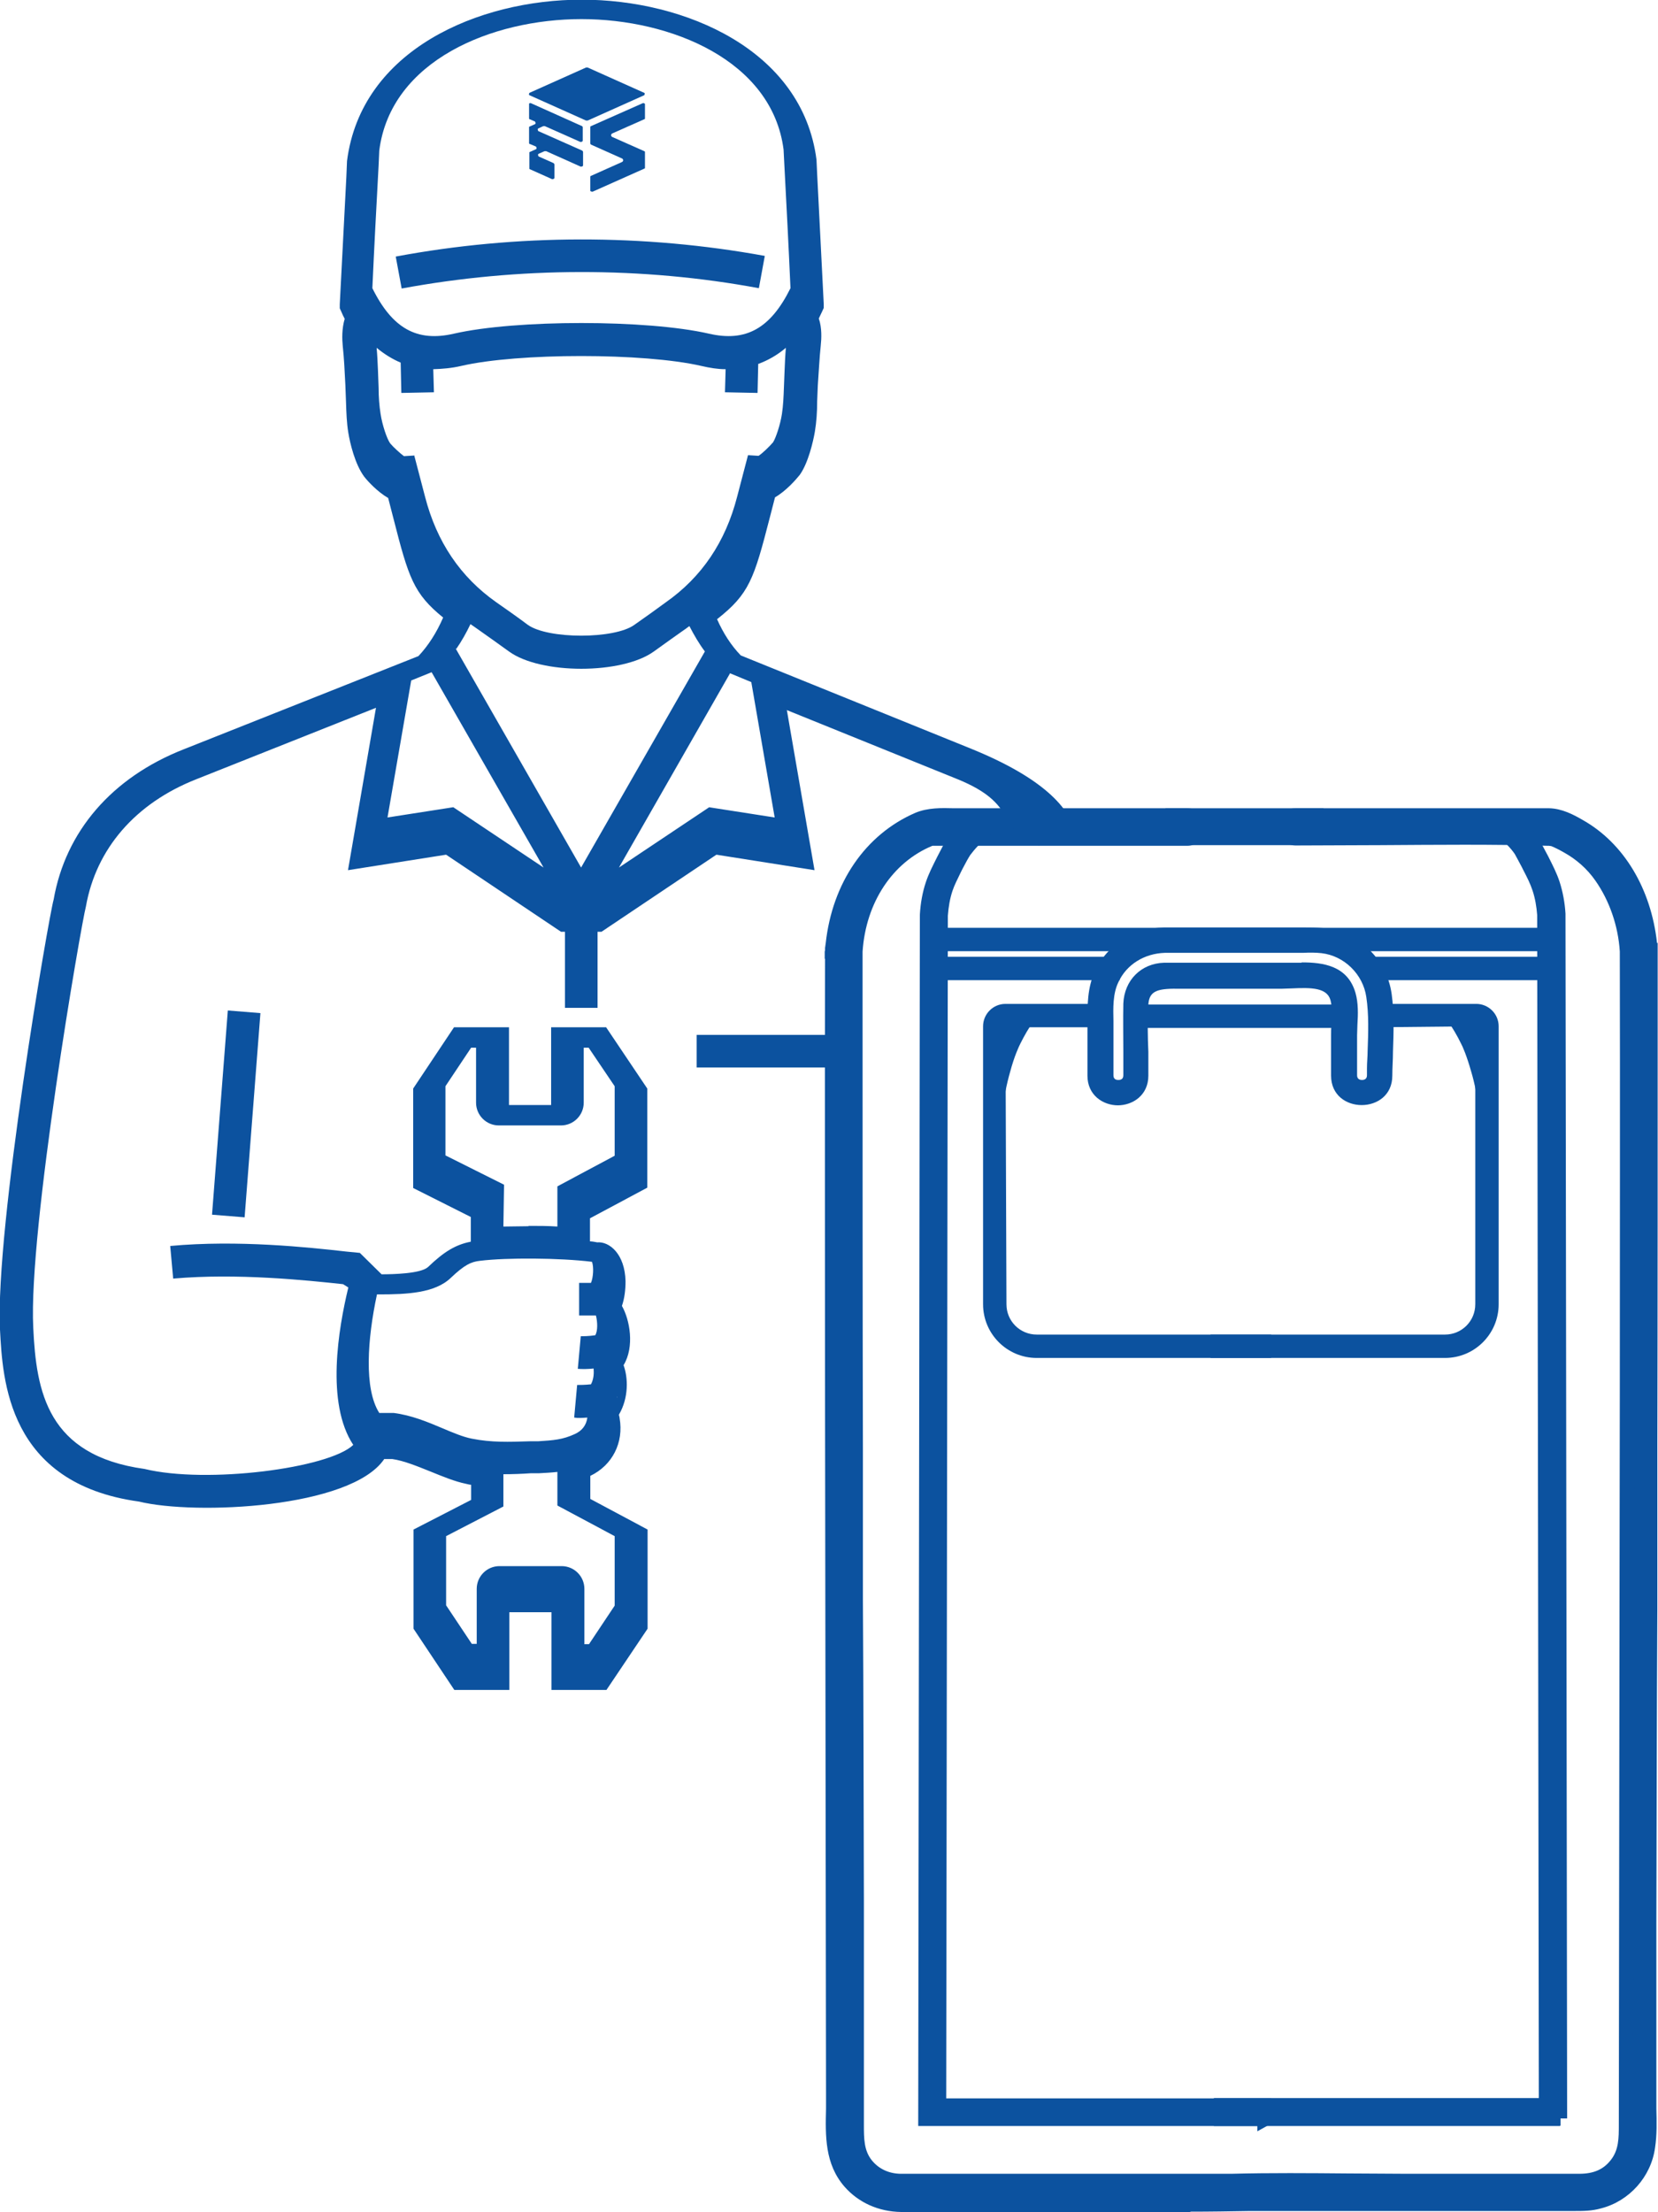 <?xml version="1.0" encoding="UTF-8"?>
<svg id="Layer_2" data-name="Layer 2" xmlns="http://www.w3.org/2000/svg" viewBox="0 0 50.36 67.16">
  <defs>
    <style>
      .cls-1 {
        fill: #0c529f;
        stroke-width: 0px;
      }
    </style>
  </defs>
  <g id="Layer_1-2" data-name="Layer 1">
    <g>
      <g>
        <path class="cls-1" d="M39.36,25.46c2.58,0,5.18-.07,7.76,0-.1,0,.02,0,.09.03.14.05.28.13.41.2.41.23.76.54,1.03.92.47.66.73,1.46.78,2.26.03.46.72.47.72,0v-.05h-.72c0,4.49,0,8.97,0,13.46,0,4.57-.02,9.15-.03,13.72,0,2.25,0,4.5,0,6.75v1.73c0,.45,0,.86-.29,1.22s-.68.48-1.11.48c-1.76,0-3.52,0-5.28,0s-3.52-.05-5.28,0h-.1c-.46,0-.46.72,0,.72h.77v-.72h-10.75c-.4,0-.77-.18-1.02-.48-.3-.36-.29-.78-.29-1.22v-6.78c0-4.57-.02-9.14-.03-13.71,0-4.51-.01-9.02-.01-13.53v-1.64h-.72v.05c0,.47.69.46.72,0,.1-1.47.88-2.85,2.28-3.41.14-.05-.04,0,.07,0h7.72c.46,0,.46-.72,0-.72h-6.79c-.45,0-.96-.07-1.39.11-1.62.7-2.5,2.31-2.62,4.02h.72v-.05c0-.46-.72-.46-.72,0,0,4.6,0,9.2,0,13.8,0,4.69.02,9.38.03,14.06,0,2.29,0,4.58,0,6.87,0,.92-.15,1.91.5,2.66.4.46.96.68,1.57.7,1.72.03,3.44,0,5.16,0,1.82,0,3.64.04,5.45,0h.1c.46,0,.46-.72,0-.72h-.77v.72h10.51c.26,0,.51,0,.76-.07.78-.2,1.37-.88,1.48-1.67.08-.53.03-1.09.03-1.62v-5.17c0-4.68.02-9.36.03-14.05,0-4.6.02-9.2.01-13.81v-1.71c0-.46-.72-.46-.72,0v.05h.72c-.1-1.5-.81-3.05-2.17-3.81-.29-.16-.59-.32-.92-.33-.21,0-.42,0-.63,0h-7.07c-.46,0-.46.72,0,.72h0Z"/>
        <path class="cls-1" d="M36.17,67.16c-.61,0-1.22,0-1.82,0-1.18,0-2.36,0-3.53,0-1.13,0-2.3.01-3.45,0-.69-.01-1.3-.29-1.72-.77-.6-.69-.58-1.54-.56-2.37,0-.14,0-.29,0-.43l-.03-20.93c0-4.52-.01-9.03,0-13.55h-.01v-.22s.01-.03.01-.04c0-.02,0-.05,0-.07l.02-.14c.2-1.83,1.2-3.3,2.72-3.96.38-.16.8-.15,1.18-.14.1,0,.2,0,.29,0h6.79c.32,0,.56.24.56.57s-.24.57-.56.57h-7.74c-1.21.5-2.02,1.72-2.12,3.21v1.59c0,4.51,0,9.02.01,13.53v4.57c.02,3.05.02,6.09.03,9.14v6.78c0,.43,0,.79.24,1.09.21.26.51.4.86.41h10.07c1.17-.03,2.37-.02,3.52-.01.59,0,1.17.01,1.76.01h1.76c1.17,0,2.35,0,3.52,0,.43,0,.73-.13.95-.41.25-.31.25-.67.25-1.09l.03-22.2c0-4.47.01-8.94,0-13.41-.05-.79-.32-1.55-.74-2.15-.25-.36-.58-.65-.96-.86-.14-.08-.26-.14-.38-.19-.02,0-.05-.01-.07-.01h-.03c-1.69-.05-3.42-.03-5.09-.02-.86,0-1.72.01-2.58.01h0c-.32,0-.55-.25-.55-.57,0-.14.05-.28.14-.38.1-.12.25-.18.42-.18h7.27c.14,0,.29,0,.43,0,.38.01.73.19,1.02.36,1.24.7,2.07,2.08,2.25,3.73h.02v.14s0,.05,0,.07v1.71c0,4.46,0,8.92-.01,13.38v4.96c-.02,3.17-.02,6.34-.03,9.51v5.17c0,.15,0,.3,0,.45.01.39.02.8-.04,1.19-.12.88-.78,1.62-1.64,1.84-.28.08-.55.08-.82.08h-9.85c-.6.01-1.21.02-1.82.02ZM32.54,66.72c.61,0,1.21,0,1.82,0,.8,0,1.62.01,2.43,0-.02-.06-.03-.11-.03-.18,0-.05,0-.1.02-.15h-9.44c-.47,0-.9-.21-1.18-.56-.34-.41-.34-.88-.34-1.34v-6.8c0-3.05,0-6.09-.02-9.14v-4.57c-.02-4.51-.02-9.02-.02-13.53v-1.07c-.06.02-.12.03-.18.02-.04,0-.08,0-.12-.02,0,4.41,0,8.81,0,13.22l.03,20.93c0,.14,0,.29,0,.44-.02.78-.04,1.52.46,2.09.34.39.84.61,1.41.62,1.14.02,2.31.01,3.44,0,.57,0,1.15,0,1.72,0ZM38.63,66.72h9.2c.25,0,.48,0,.71-.06.7-.18,1.23-.79,1.33-1.5.05-.36.04-.75.03-1.12,0-.16,0-.31,0-.46v-5.17c0-3.17,0-6.34.02-9.51v-4.96c.02-4.46.03-8.92.02-13.38v-1.13s-.08.02-.12.02c-.06,0-.12,0-.18-.02,0,4.29,0,8.59,0,12.88l-.03,22.2c0,.46,0,.93-.34,1.35-.3.38-.72.56-1.28.56-1.17,0-2.35,0-3.52,0h-1.76c-.59,0-1.17,0-1.76-.01-.76,0-1.54-.01-2.31,0,.02.06.03.12.03.18,0,.05,0,.1-.02.15ZM37.53,66.71h.36v-.29h-.36v.29ZM47.12,25.26s.11.02.15.03c.15.05.3.13.43.21.45.25.83.59,1.11.99.38.53.63,1.15.75,1.83.09-.03.2-.05.3-.04-.24-1.33-.97-2.46-1.98-3.03-.26-.15-.54-.29-.83-.3-.14,0-.27,0-.41,0h-.21s-7.07,0-7.07,0c-.13,0-.14.11-.14.15s.01.15.14.15c.86,0,1.72,0,2.58-.01,1.7-.01,3.46-.03,5.18.01h0s0,0,0,0ZM25.63,28.28c.08,0,.15.01.22.04.25-1.37,1.07-2.49,2.23-3v-.03s.39-.08.39-.08l.02.05h7.57c.13,0,.14-.11.14-.15s-.01-.15-.14-.15h-6.79c-.1,0-.2,0-.3,0-.35-.01-.71-.02-1,.1-1.27.55-2.14,1.74-2.42,3.23.02,0,.05,0,.08,0Z"/>
      </g>
      <g>
        <rect class="cls-1" x="35.56" y="24.69" width="4.48" height=".81"/>
        <path class="cls-1" d="M40.2,25.66h-4.8v-1.12h4.8v1.12ZM35.71,25.35h4.17v-.5h-4.17v.5Z"/>
      </g>
      <g>
        <path class="cls-1" d="M42.06,30.2c-.13-.97-.93-1.72-1.9-1.82-.27-.03-.53-.01-.8-.01h-3.13c-.29,0-.58,0-.86,0-.8.02-1.56.45-1.91,1.19-.26.56-.22,1.14-.22,1.74v1.37c0,.93,1.44.93,1.44,0,0-.72-.04-1.45,0-2.17.05-.78.81-.68,1.38-.68h2.88c.53,0,1.48-.18,1.68.49.1.34.03.79.03,1.14v1.22c0,.93,1.44.93,1.44,0,0-.81.08-1.66-.03-2.46ZM41.73,32.65c0,.46-.72.46-.72,0v-1.22c0-.38.07-.86-.04-1.24-.27-.91-1.29-.76-2.02-.76h-2.88c-.23,0-.47,0-.7,0-.59.02-1.02.45-1.04,1.04-.03.72,0,1.45,0,2.17,0,.46-.72.46-.72,0v-1.37c0-.52-.06-1.07.17-1.55.29-.63.91-.99,1.59-1.01.28,0,.57,0,.86,0h3.13c.27,0,.54-.02.8.01.79.09,1.44.72,1.55,1.51.11.78.02,1.62.02,2.41h0Z"/>
        <path class="cls-1" d="M33.96,33.56c-.46,0-.93-.31-.93-.9v-1.6c0-.53-.01-1.07.24-1.6.37-.78,1.17-1.28,2.09-1.3.19,0,.38,0,.58,0h3.42s.21,0,.21,0c.2,0,.41,0,.61.02,1.08.11,1.94.93,2.09,2h0c.08.57.06,1.17.04,1.75,0,.25-.02.49-.02.73,0,1.19-1.86,1.19-1.86,0v-1.22c0-.1,0-.21.01-.33.01-.27.03-.54-.03-.75-.11-.37-.57-.38-1.18-.35-.11,0-.21.01-.3.01h-3.06c-.66-.01-.97.03-.99.49-.03.47-.02.96,0,1.43,0,.24,0,.48,0,.72,0,.59-.47.9-.93.9ZM39.54,29.22c.65,0,1.39.1,1.63.92.09.31.08.66.06.97,0,.11-.01.22-.01.32v1.22c0,.13.11.14.15.14s.15-.01.15-.14v-.21c0-.18.02-.36.02-.53.02-.55.04-1.11-.04-1.64-.1-.69-.67-1.25-1.36-1.33-.18-.02-.36-.02-.56-.01h-.22s-3.42,0-3.42,0c-.19,0-.38,0-.56,0-.62.02-1.16.35-1.41.89-.17.35-.16.78-.15,1.19,0,.09,0,.18,0,.27v1.37c0,.13.1.14.15.14s.15-.01.15-.14c0-.24,0-.48,0-.72,0-.48-.01-.97,0-1.46.03-.71.54-1.22,1.24-1.24.16,0,.31,0,.47,0h.23s2.88,0,2.88,0c.09,0,.18,0,.28,0,.1,0,.21,0,.31,0Z"/>
      </g>
      <g>
        <path class="cls-1" d="M38.4,64.34h-10.31l.05-36.57c.02-.32.08-.63.17-.92.09-.25.18-.45.33-.75.13-.25.19-.37.28-.51.18-.25.4-.48.66-.68l.26.35c-.23.17-.41.36-.56.58-.08.12-.14.23-.25.46-.15.29-.24.46-.31.69-.08.25-.13.52-.15.8l-.05,36.13h9.87v.43h0Z"/>
        <path class="cls-1" d="M38.19,64.7v-.15h-10.3l.05-36.78c.02-.35.08-.68.18-.98.09-.27.2-.48.35-.78.13-.25.19-.38.3-.53.19-.28.43-.52.71-.73l.17-.12.51.68-.17.12c-.2.15-.37.33-.52.53-.07.11-.13.22-.24.43l-.05.1c-.11.23-.19.38-.25.56-.08.24-.12.49-.14.75l-.05,35.91h9.87v.43h.61l-1.03.57ZM28.31,64.14h9.88s-9.87,0-9.87,0l.05-36.34c.02-.31.07-.6.16-.87.07-.22.16-.39.27-.62l.05-.1c.12-.24.18-.35.27-.48.13-.19.28-.35.45-.5h0c-.17.14-.32.31-.45.49-.09.13-.15.24-.27.49-.14.29-.24.48-.32.72-.09.27-.14.57-.16.86l-.05,36.35Z"/>
      </g>
      <g>
        <rect class="cls-1" x="28.37" y="28.38" width="18.67" height=".29"/>
        <rect class="cls-1" x="28.16" y="28.17" width="19.09" height=".71"/>
      </g>
      <g>
        <rect class="cls-1" x="28.37" y="29.26" width="5.43" height=".29"/>
        <rect class="cls-1" x="28.16" y="29.05" width="5.85" height=".71"/>
      </g>
      <g>
        <path class="cls-1" d="M38.4,41.02h-6.91c-.78,0-1.42-.63-1.42-1.42v-8.44c0-.25.21-.47.47-.47h2.84v.29h-2.84c-.1,0-.18.08-.18.18v8.44c0,.62.51,1.13,1.13,1.13h6.91s0,.29,0,.29Z"/>
        <path class="cls-1" d="M38.61,41.23h-7.12c-.9,0-1.63-.73-1.63-1.63v-8.44c0-.37.3-.68.68-.68h3.05v.71h-3.05l.03,8.41c0,.51.41.92.92.92h7.12v.71Z"/>
      </g>
      <g>
        <path class="cls-1" d="M30.22,34c.05-.63.17-1.15.27-1.51.14-.51.28-.81.33-.9.15-.32.32-.58.45-.76h-.72c-.18,0-.32.14-.32.32v2.85h0Z"/>
        <path class="cls-1" d="M30.43,34.49l-.43-.4v-.1s0-.03,0-.04v-2.78c0-.29.24-.53.53-.53h1.13l-.24.33c-.17.23-.31.48-.43.72-.04.08-.18.37-.31.86-.09.31-.2.79-.26,1.42v.53ZM30.54,31.05c-.06,0-.11.05-.11.11v.82c.09-.25.16-.41.2-.48.07-.15.16-.3.25-.45h-.33Z"/>
      </g>
      <g>
        <path class="cls-1" d="M43.89,41.02h-6.91v-.29h6.91c.62,0,1.13-.51,1.13-1.13v-8.44c0-.1-.08-.18-.18-.18h-2.84v-.29h2.84c.25,0,.47.21.47.47v8.44c0,.78-.63,1.42-1.42,1.42Z"/>
        <path class="cls-1" d="M43.89,41.23h-7.12v-.71h7.12c.51,0,.92-.41.92-.92v-8.44l-3.02.03v-.71h3.05c.37,0,.68.3.68.68v8.44c0,.9-.73,1.63-1.63,1.63Z"/>
      </g>
      <g>
        <path class="cls-1" d="M45.16,34c-.05-.63-.17-1.15-.27-1.51-.14-.51-.28-.81-.33-.9-.15-.32-.32-.58-.45-.76h.72c.18,0,.32.14.32.32v2.85h0Z"/>
        <path class="cls-1" d="M44.95,34.48v-.52c-.06-.62-.17-1.11-.26-1.41-.14-.5-.27-.79-.31-.86-.12-.25-.27-.5-.43-.73l-.24-.33h1.13c.29,0,.53.24.53.53v2.78s0,.03,0,.04v.1s-.42.39-.42.39ZM44.5,31.05c.09.15.17.3.25.46.03.05.1.21.2.48v-.82c0-.06-.05-.11-.11-.11h-.33Z"/>
      </g>
      <g>
        <path class="cls-1" d="M47.38,64.34h-10.31v-.43h9.87l-.05-36.13c-.02-.28-.07-.55-.15-.8-.08-.23-.16-.4-.31-.69-.12-.23-.18-.34-.25-.46-.15-.22-.34-.41-.56-.58l.26-.35c.26.2.49.43.66.68.1.14.16.26.28.51.15.3.25.49.34.75.1.29.15.6.17.92h0s.05,36.57.05,36.57h0Z"/>
        <path class="cls-1" d="M47.38,64.55h-10.51v-.85h9.87l-.05-35.92c-.02-.25-.06-.5-.14-.74-.07-.21-.15-.37-.3-.66l-.03-.06c-.1-.19-.15-.28-.21-.39-.13-.19-.3-.36-.51-.52l-.17-.12.51-.68.17.12c.29.21.53.46.71.73.11.16.17.29.3.53.15.3.26.51.35.78.1.31.16.64.18.97l.05,36.58h-.2v.21ZM37.28,64.14h9.88l-.05-36.35c-.02-.3-.07-.59-.16-.87-.08-.24-.17-.42-.32-.7-.13-.26-.19-.38-.28-.5-.12-.18-.27-.35-.45-.5h0c.18.16.33.33.45.51.08.12.13.22.24.43l.03.06c.15.28.24.48.33.72.09.27.14.56.16.86l.06,36.35h-9.87Z"/>
      </g>
      <g>
        <rect class="cls-1" x="34.5" y="30.71" width="6.28" height=".29"/>
        <rect class="cls-1" x="34.29" y="30.5" width="6.7" height=".71"/>
      </g>
      <g>
        <rect class="cls-1" x="41.64" y="29.26" width="5.4" height=".29"/>
        <rect class="cls-1" x="41.43" y="29.05" width="5.82" height=".71"/>
      </g>
    </g>
    <path class="cls-1" d="M31.55,25.67c-1.33-.57-.6-1.25-2.46-2.01l-5.19-2.1.84,4.86-2.98-.47-3.49,2.34h-.12v2.31h-.99v-2.31h-.12l-3.49-2.34-2.98.47.85-4.93-5.46,2.17c-1.85.73-3.04,2.11-3.35,3.86-.15.57-1.75,9.82-1.6,12.79.09,1.95.43,3.88,3.38,4.29,1.89.46,5.6-.02,6.34-.73-.84-1.27-.45-3.54-.15-4.78l-.16-.1c-1.12-.12-3.21-.34-5.16-.17l-.09-.99c2.05-.19,4.2.04,5.35.17l.41.04.66.65c.36,0,1.19-.02,1.41-.22.49-.47.84-.68,1.3-.77v-.75s-1.75-.88-1.75-.88v-3.02s1.24-1.86,1.24-1.86h1.67v2.36s1.28,0,1.28,0v-2.36s1.67,0,1.67,0l1.25,1.86v3.01s-1.74.93-1.74.93v.7c.08,0,.15.02.22.03.37-.03.84.35.86,1.18,0,.26-.03.52-.11.75.24.42.39,1.24.05,1.8.14.38.16.99-.14,1.5,0,.04.02.07.02.11.13.74-.22,1.43-.89,1.75v.7s1.74.93,1.74.93v3.01s-1.25,1.86-1.25,1.86h-1.67v-2.36s-1.28,0-1.28,0v2.36h-1.67l-1.24-1.86v-3.01s1.75-.9,1.75-.9v-.46c-.05,0-.11-.02-.16-.03-.34-.07-.7-.22-1.07-.37-.4-.16-.81-.33-1.16-.38h-.25c-1.01,1.49-5.73,1.71-7.45,1.29C.23,45.04.08,41.89,0,40.37c-.15-3.09,1.48-12.54,1.63-13.06.36-2.06,1.76-3.7,3.95-4.56l7.13-2.83c.3-.32.55-.71.75-1.17-.9-.73-1.05-1.21-1.51-3.01l-.16-.62c-.33-.19-.63-.52-.73-.65-.28-.38-.43-1.02-.48-1.33-.05-.3-.06-.61-.07-.92l-.02-.53c-.02-.41-.04-.82-.08-1.19-.02-.2-.03-.52.06-.82-.04-.07-.07-.14-.1-.21l-.05-.11v-.12c.07-1.38.13-2.53.2-3.87l.02-.48c.43-3.38,4-4.9,7.13-4.9s6.7,1.52,7.13,4.86l.02.43c.07,1.37.13,2.54.2,3.95v.12s-.05.11-.05.11c-.03.07-.07.14-.1.21.1.29.08.62.06.81-.04.38-.06.8-.09,1.22l-.02.49c0,.31-.02.62-.07.92-.05.29-.2.95-.46,1.31-.12.15-.42.49-.75.68l-.16.62c-.48,1.86-.62,2.31-1.6,3.08.19.43.43.8.72,1.1l6.99,2.83c2.19.89,3,1.79,3.2,2.6M17.74,49.92h.15l.78-1.17v-2.11s-1.74-.93-1.74-.93v-1.02c-.18.02-.35.03-.55.04h-.25c-.28.02-.56.03-.84.03v.98s-1.74.9-1.74.9v2.1s.78,1.17.78,1.17h.15v-1.67c0-.38.31-.69.69-.69h1.89c.38,0,.69.31.69.69v1.67ZM11.52,42.9h.44c.54.07,1.02.27,1.47.46.33.14.64.27.9.32.6.12,1.13.1,1.76.08h.25c.48-.03.75-.05,1.12-.22.22-.1.35-.27.38-.5-.15.01-.29.02-.4,0l.09-.99c.07,0,.24,0,.42-.02.09-.17.09-.35.08-.48-.17.02-.35.02-.48.01l.09-.99c.07,0,.25,0,.44-.03.08-.13.07-.41.02-.6h-.02s0,0,0,0h-.49s0-.99,0-.99h.36c.07-.16.09-.49.03-.64-.98-.12-2.59-.13-3.4-.03-.27.03-.47.12-.89.52-.48.46-1.33.5-2.17.5h-.07c-.29,1.35-.4,2.86.07,3.6ZM18.74,42.4s0,.02.01.04c0-.01,0-.02-.01-.04ZM18.04,38.31s.03,0,.05,0c-.02,0-.03,0-.05,0ZM16.06,37.22c.29,0,.59,0,.87.02v-1.22s1.74-.93,1.74-.93v-2.11s-.79-1.17-.79-1.17h-.15s0,1.67,0,1.67c0,.38-.31.69-.69.69h-1.89c-.38,0-.69-.31-.69-.69v-1.67h-.15l-.78,1.17v2.1s1.78.89,1.78.89l-.02,1.27c.24,0,.5-.01.76-.01ZM13.77,24.51l2.74,1.83-3.4-5.93-.62.25-.72,4.16,1.99-.31ZM22.17,20.45l-3.37,5.89,2.74-1.83,1.99.31-.71-4.11-.65-.27ZM13.84,19.69l3.81,6.65,3.76-6.56c-.18-.24-.33-.5-.47-.77-.05.03-.09.07-.14.1-.27.19-.58.41-.94.67-.97.7-3.44.7-4.4,0-.36-.26-.67-.48-.94-.67-.08-.06-.16-.11-.23-.16-.13.27-.27.52-.43.75ZM12.58,13.82l.33,1.26q.53,2.06,2.17,3.21c.27.19.59.41.95.68.61.44,2.64.44,3.24,0,.37-.26.68-.48.95-.68q1.64-1.15,2.17-3.21l.33-1.26.32.02c.11-.07.32-.27.44-.41.08-.12.22-.53.27-.86.04-.26.05-.53.06-.79l.02-.51c.01-.24.02-.48.04-.71-.26.22-.54.38-.84.49l-.02.88-.99-.02.02-.7c-.24,0-.48-.04-.74-.1-1.74-.4-5.56-.4-7.29,0-.3.07-.57.09-.85.1l.02.7-.99.02-.02-.92c-.26-.11-.5-.26-.73-.45.02.22.03.45.04.68l.02.54c0,.27.02.54.06.79.05.33.19.75.29.89.1.12.31.31.42.39l.32-.02ZM11.31,8.75c.61,1.23,1.36,1.64,2.48,1.38,1.88-.43,5.86-.43,7.74,0,1.12.26,1.87-.15,2.48-1.38-.06-1.35-.12-2.49-.19-3.82l-.02-.39c-.35-2.71-3.43-3.96-6.14-3.96s-5.79,1.25-6.14,3.99l-.02.45c-.07,1.29-.13,2.41-.19,3.73ZM7.43,36.96l-.99-.08.48-6.2.99.08-.48,6.2ZM25.27,32.41h-4.11v-.99h4.11v.99ZM12.2,8.76l-.18-.97c3.68-.69,7.54-.69,11.21-.02l-.18.98c-3.55-.66-7.29-.65-10.85.01Z"/>
    <g>
      <path class="cls-1" d="M19.59,3.15v.45s0,.02-.02.02l-.97.43c-.05.02-.05.09,0,.11l.97.43s.02.01.02.02v.49s0,.02-.02.02l-1.57.7s-.07,0-.07-.03v-.42s0-.03.02-.03l.94-.42c.05-.02.05-.09,0-.11l-.94-.42s-.02-.02-.02-.03v-.5s0-.03.02-.03l1.58-.7s.05,0,.05.02Z"/>
      <path class="cls-1" d="M19.57,2.82l-1.72-.77s-.04,0-.05,0l-1.72.77s-.03.06,0,.07l1.72.77s.04,0,.05,0l1.72-.77s.03-.06,0-.07Z"/>
      <path class="cls-1" d="M17.68,3.83l-1.56-.7s-.05,0-.05.02v.45s0,.02.02.02l.16.07s.04.06,0,.08l-.18.08h0s0,.5,0,.5c0,0,0,.02.02.02l.19.08s.04.06,0,.08l-.2.09h0s0,.5,0,.5c0,0,0,.02.02.02l.67.3s.07,0,.07-.04v-.41s-.01-.03-.03-.04l-.45-.2s-.04-.06,0-.08l.18-.08s.03,0,.05,0l1.05.47s.07,0,.07-.04v-.41s-.01-.03-.03-.04l-1.33-.59s-.04-.06,0-.08l.15-.07s.03,0,.05,0l1.08.48s.07,0,.07-.04v-.41s-.01-.03-.03-.04Z"/>
    </g>
  </g>
</svg>
